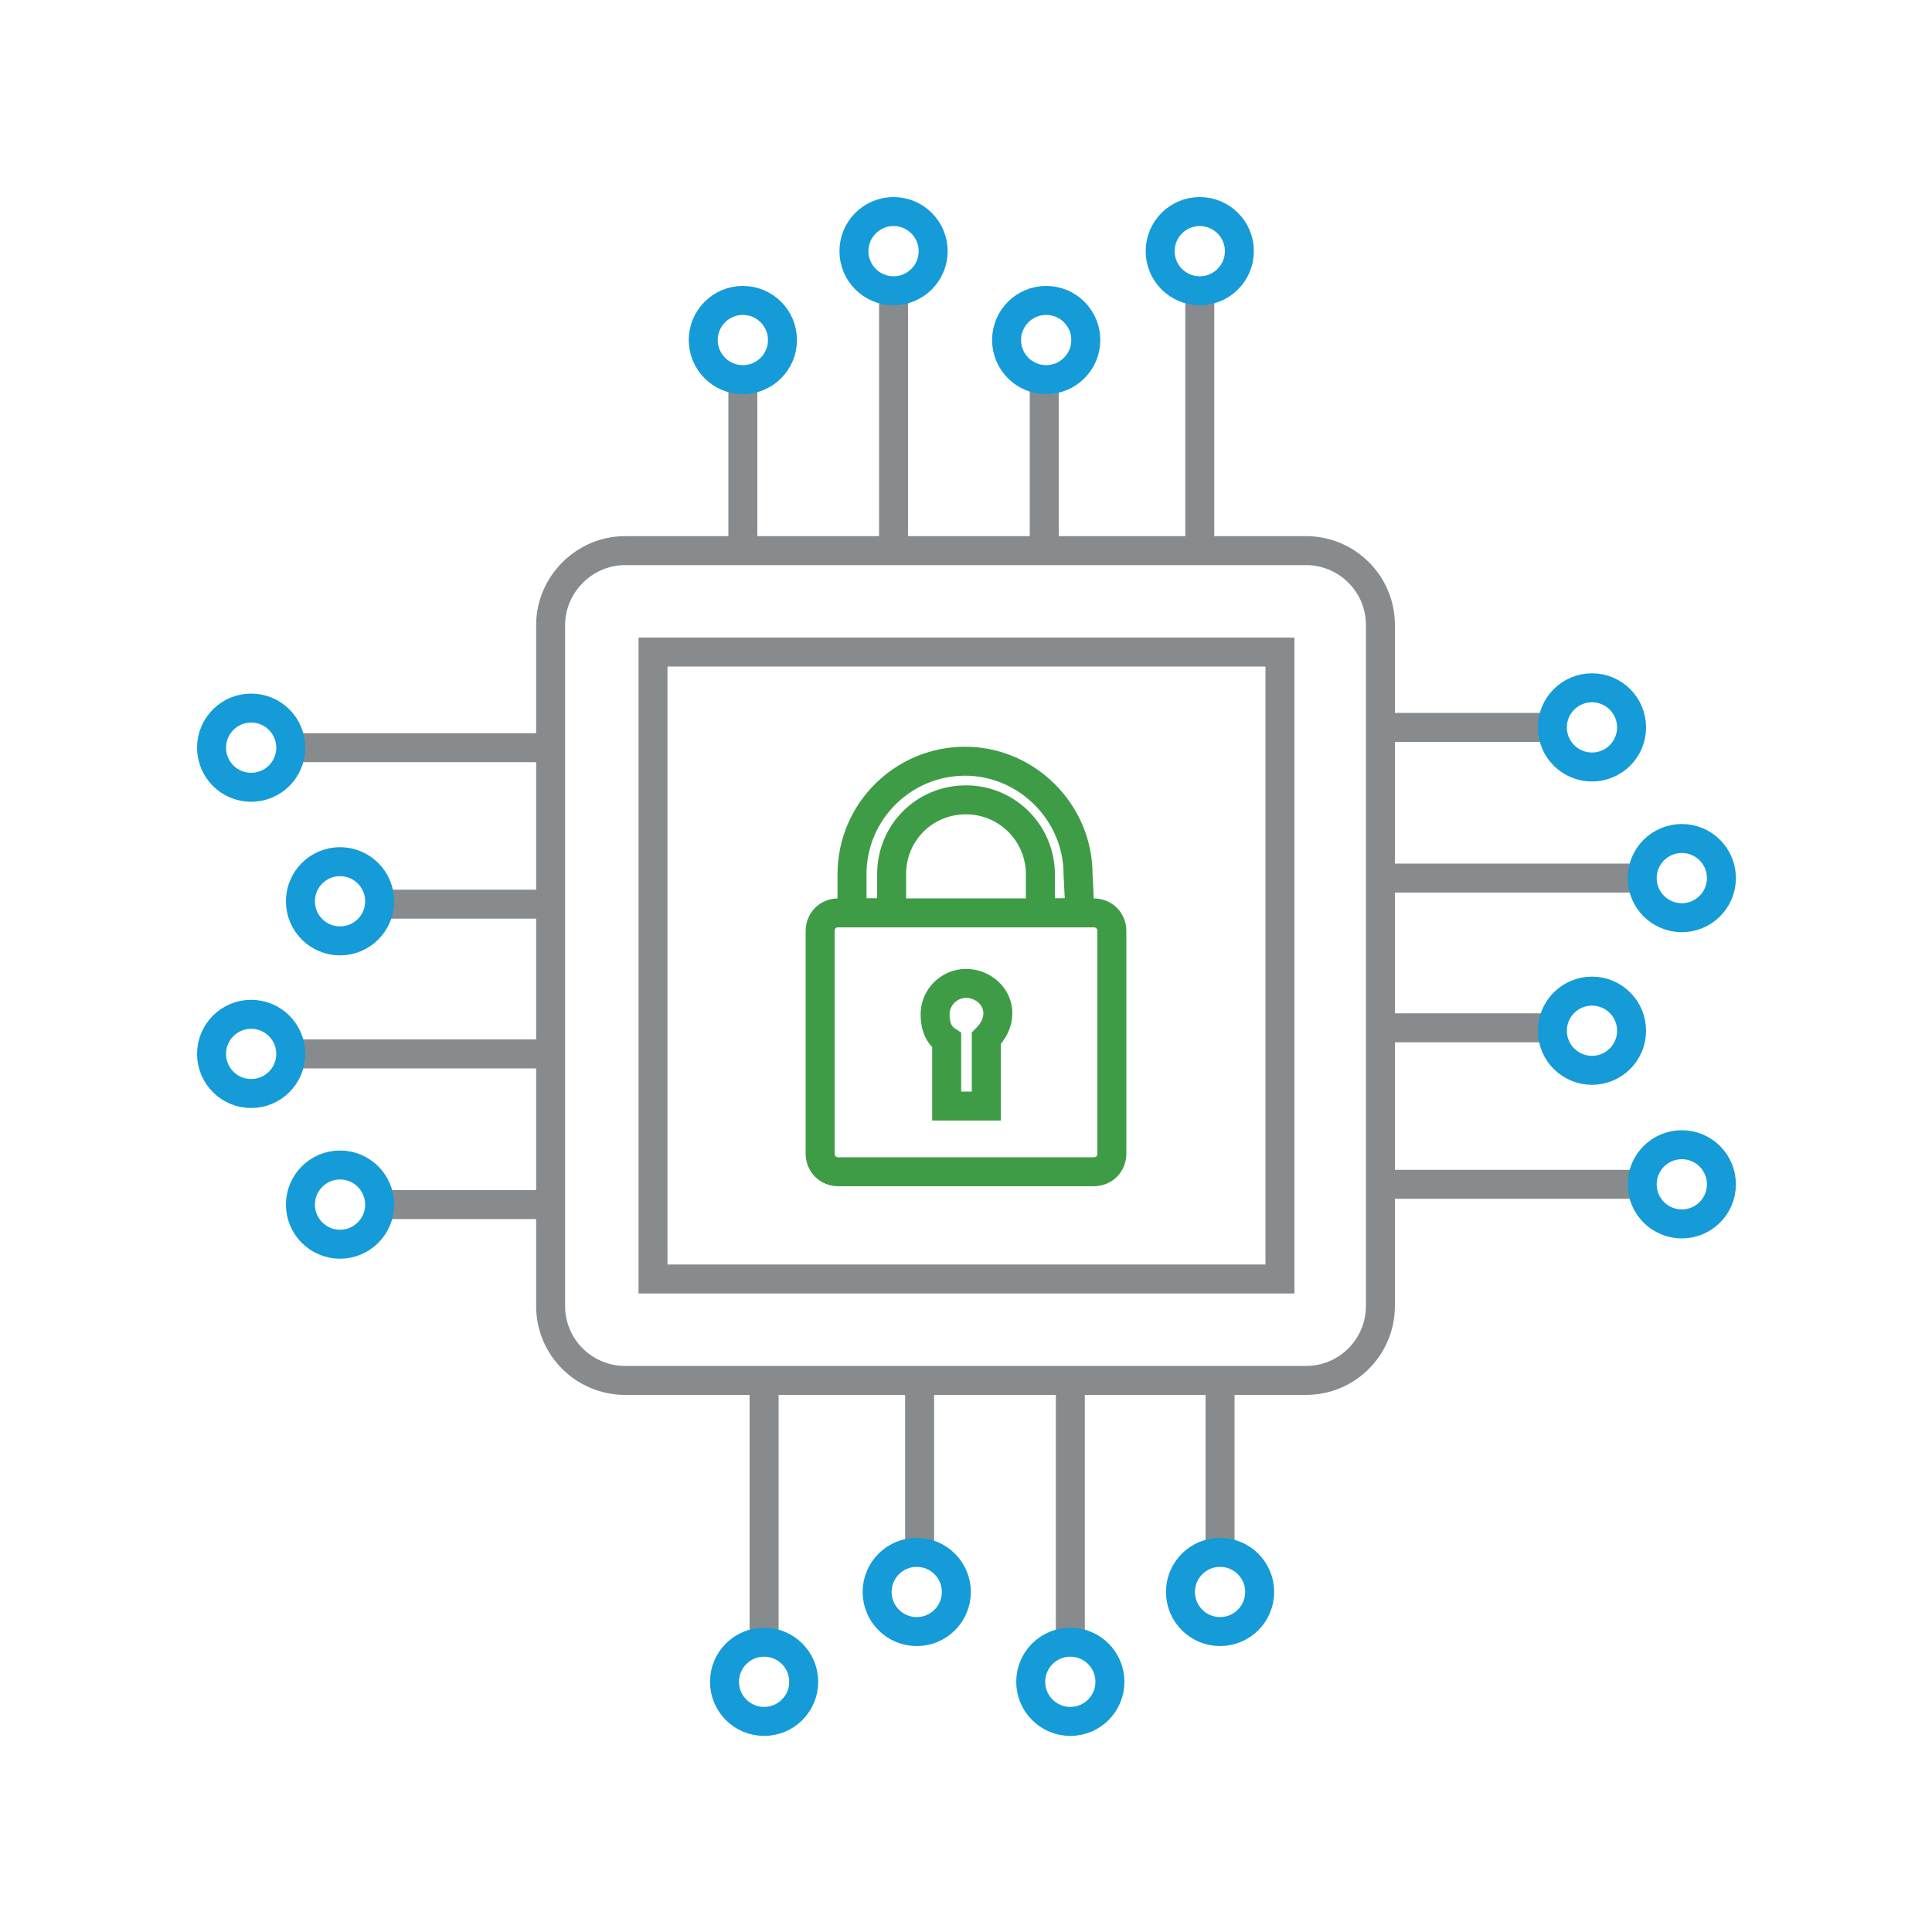 <?xml version="1.0" encoding="utf-8"?>
<!-- Generator: Adobe Illustrator 27.3.1, SVG Export Plug-In . SVG Version: 6.00 Build 0)  -->
<svg version="1.1" id="Layer_1" xmlns="http://www.w3.org/2000/svg" xmlns:xlink="http://www.w3.org/1999/xlink" x="0px" y="0px"
	 viewBox="0 0 200 200" style="enable-background:new 0 0 200 200;" xml:space="preserve">
<style type="text/css">
	.st0{fill:none;stroke:#888B8D;stroke-width:3;stroke-miterlimit:10;}
	.st1{fill:none;stroke:#3F9C46;stroke-width:3;stroke-miterlimit:10;}
	.st2{fill:none;stroke:#159BD7;stroke-width:3;stroke-miterlimit:10;}
</style>
<rect x="67.6" y="67.5" class="st0" width="64.9" height="64.9"/>
<path class="st0" d="M64.7,57h70.5c4.2,0,7.7,3.4,7.7,7.7v70.5c0,4.2-3.4,7.7-7.7,7.7H64.7c-4.2,0-7.7-3.4-7.7-7.7V64.7
	C57,60.5,60.5,57,64.7,57z"/>
<g>
	<path class="st1" d="M86.8,94.5h26.4c1.1,0,1.9,0.8,1.9,1.9v23c0,1.1-0.8,1.9-1.9,1.9H86.8c-1.1,0-1.9-0.8-1.9-1.9v-23
		C84.9,95.3,85.7,94.5,86.8,94.5L86.8,94.5z"/>
	<path class="st1" d="M111.8,94.5h-4.1v-4c0-4.2-3.4-7.7-7.7-7.7s-7.7,3.4-7.7,7.7v4h-4.1v-4c0-6.5,5.3-11.7,11.7-11.7
		s11.7,5.3,11.7,11.7L111.8,94.5L111.8,94.5z"/>
	<path class="st1" d="M103.3,104.9c0,1-0.5,1.9-1.2,2.6l0,7H98v-6.8c-0.9-0.6-1.2-1.6-1.2-2.7c0-1.8,1.5-3.2,3.2-3.2
		S103.3,103.1,103.3,104.9z"/>
</g>
<g>
	<g>
		<line class="st0" x1="124.2" y1="57.4" x2="124.2" y2="30"/>
		<line class="st0" x1="92.5" y1="57.4" x2="92.5" y2="30"/>
		<line class="st0" x1="108.1" y1="57.4" x2="108.1" y2="39.1"/>
		<line class="st0" x1="76.9" y1="57.4" x2="76.9" y2="39.1"/>
		<circle class="st2" cx="76.9" cy="35.2" r="4.1"/>
		<circle class="st2" cx="92.5" cy="26" r="4.1"/>
		<circle class="st2" cx="108.3" cy="35.2" r="4.1"/>
		<circle class="st2" cx="124.2" cy="26" r="4.1"/>
	</g>
	<g>
		<line class="st0" x1="79.1" y1="142.6" x2="79.1" y2="170"/>
		<line class="st0" x1="110.8" y1="142.6" x2="110.8" y2="170"/>
		<line class="st0" x1="95.2" y1="142.6" x2="95.2" y2="160.9"/>
		<line class="st0" x1="126.3" y1="142.6" x2="126.3" y2="160.9"/>
		<circle class="st2" cx="126.3" cy="164.8" r="4.1"/>
		<circle class="st2" cx="110.8" cy="174.1" r="4.1"/>
		<circle class="st2" cx="94.9" cy="164.8" r="4.1"/>
		<circle class="st2" cx="79.1" cy="174.1" r="4.1"/>
	</g>
</g>
<g>
	<g>
		<line class="st0" x1="57.4" y1="77.4" x2="30" y2="77.4"/>
		<line class="st0" x1="57.4" y1="109.1" x2="30" y2="109.1"/>
		<line class="st0" x1="57.4" y1="93.6" x2="39.1" y2="93.6"/>
		<line class="st0" x1="57.4" y1="124.7" x2="39.1" y2="124.7"/>
		<circle class="st2" cx="35.2" cy="124.7" r="4.1"/>
		<circle class="st2" cx="26" cy="109.1" r="4.1"/>
		<circle class="st2" cx="35.2" cy="93.3" r="4.1"/>
		<circle class="st2" cx="26" cy="77.4" r="4.1"/>
	</g>
	<g>
		<line class="st0" x1="142.6" y1="122.6" x2="170" y2="122.6"/>
		<line class="st0" x1="142.6" y1="90.9" x2="170" y2="90.9"/>
		<line class="st0" x1="142.6" y1="106.4" x2="160.9" y2="106.4"/>
		<line class="st0" x1="142.6" y1="75.3" x2="160.9" y2="75.3"/>
		<circle class="st2" cx="164.8" cy="75.3" r="4.1"/>
		<circle class="st2" cx="174.1" cy="90.9" r="4.1"/>
		<circle class="st2" cx="164.8" cy="106.7" r="4.1"/>
		<circle class="st2" cx="174.1" cy="122.6" r="4.1"/>
	</g>
</g>
</svg>

